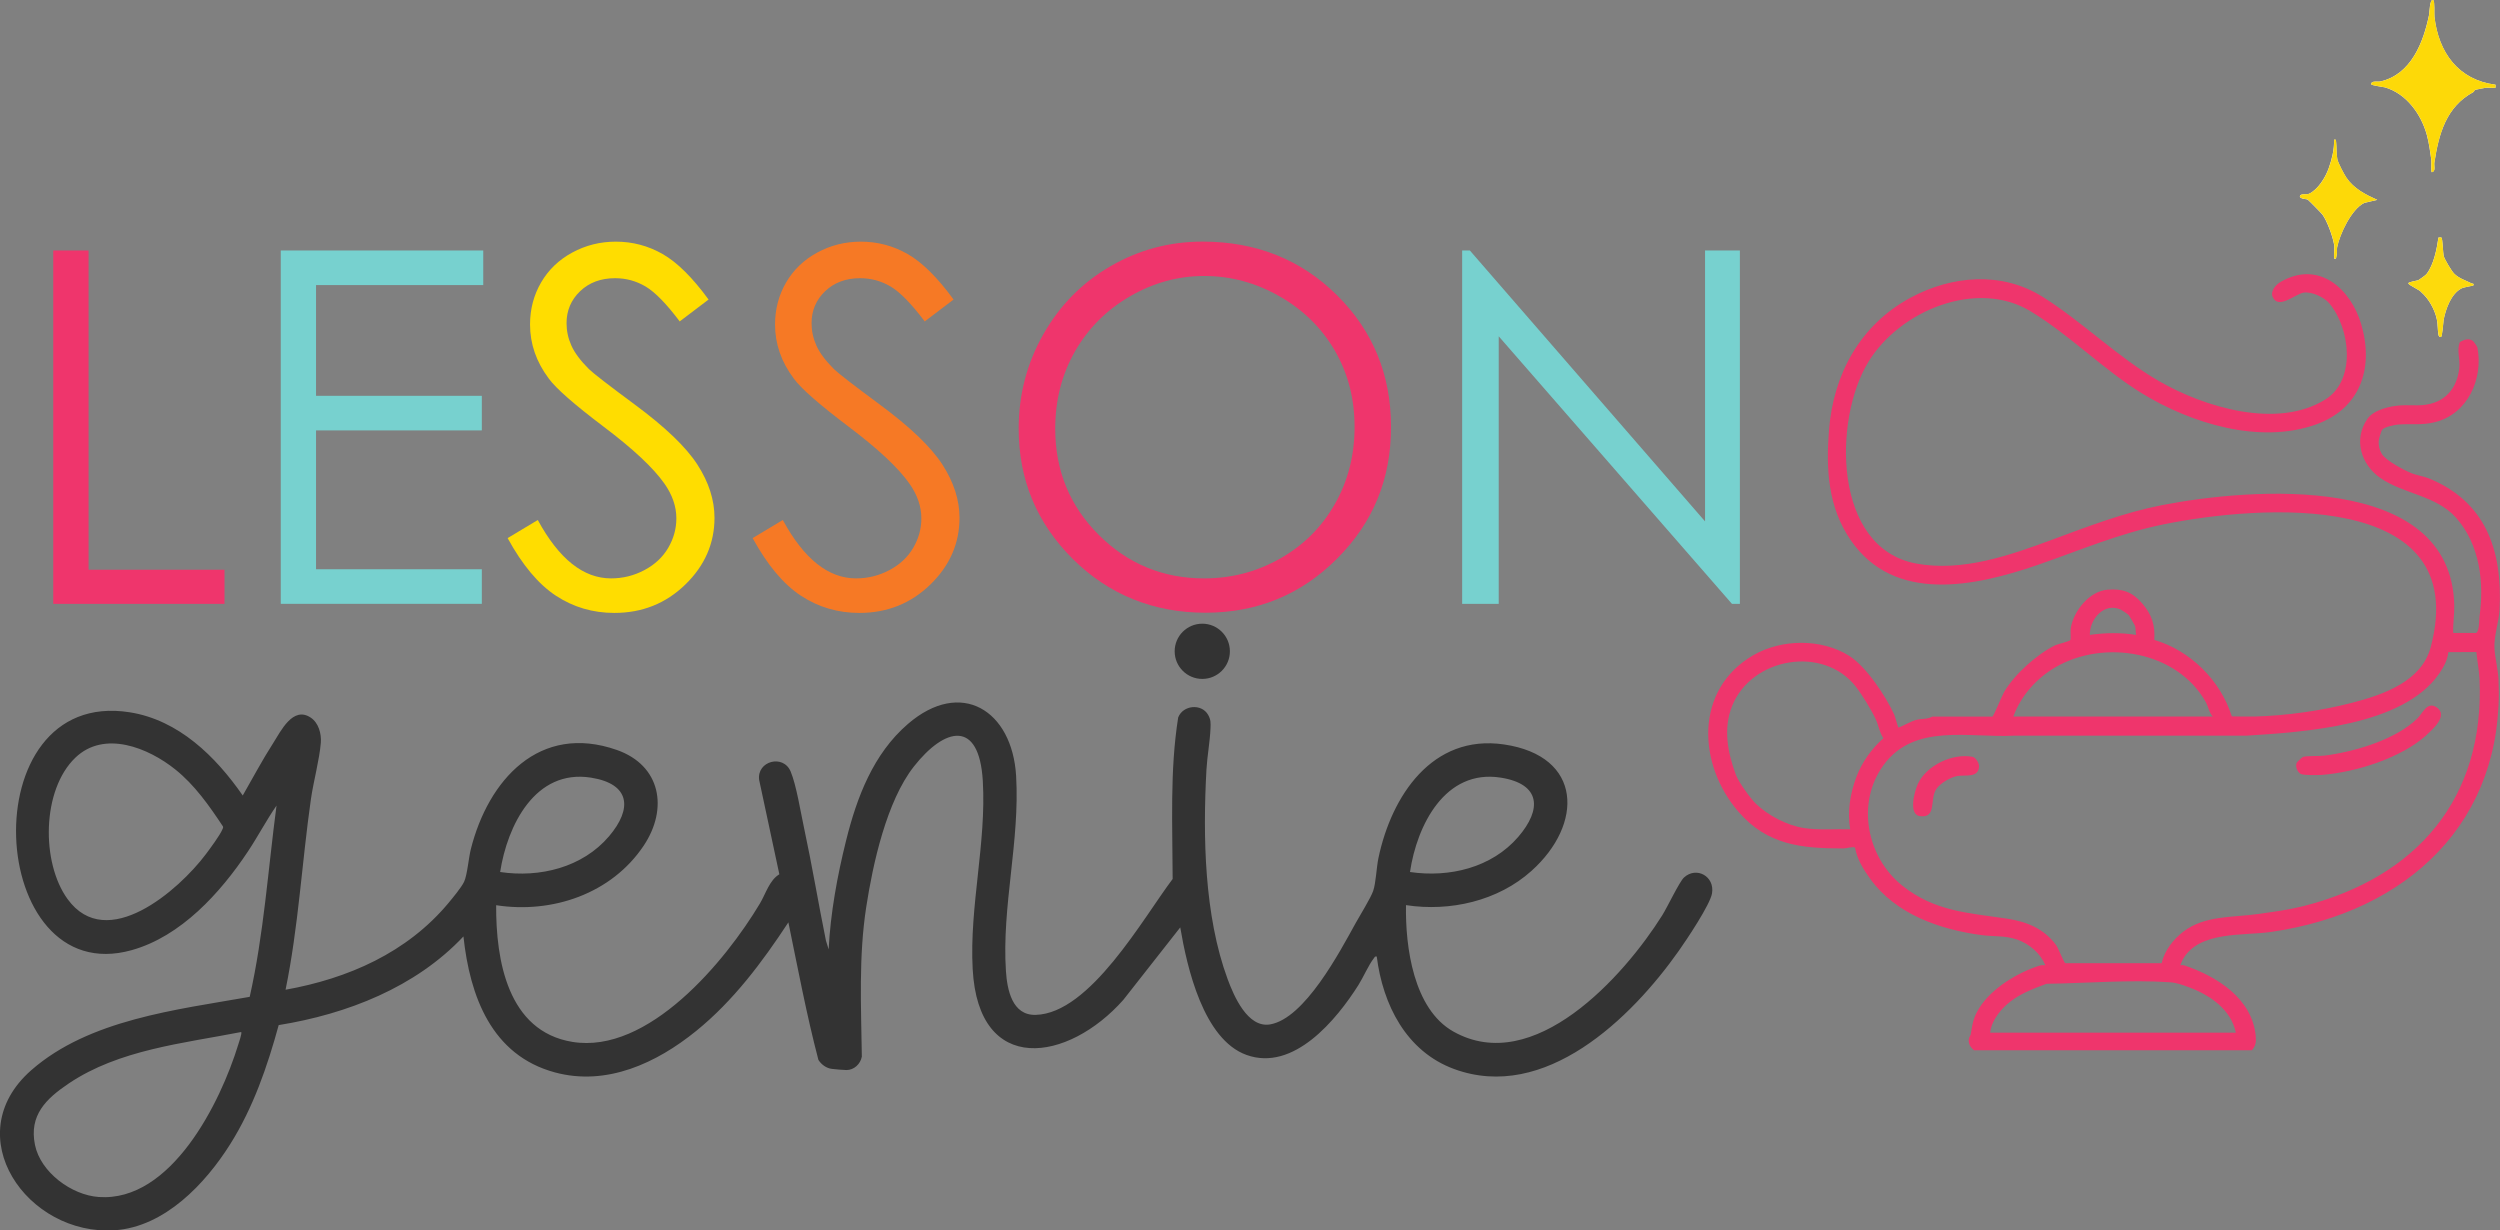 <?xml version="1.0" encoding="UTF-8"?> <svg xmlns="http://www.w3.org/2000/svg" id="Layer_2" viewBox="0 0 506.1 249.1"><rect x="0" y="0" width="506.1" height="249.1" fill="#808080" stroke="none"/><defs><style>.cls-1{fill:#fdda0c;}.cls-2{fill:#f67925;}.cls-3{fill:#ef356c;}.cls-4{fill:#fefefc;}.cls-5{fill:#fd0;}.cls-6{fill:#77d1cf;}.cls-7{fill:#333;}.cls-8{fill:#fdd908;}</style></defs><g id="Layer_1-2"><path class="cls-7" d="M284.63,183.25c-.15,8.41,1.5,21.01,9.58,25.57,16.28,9.18,34.54-11.15,42.31-23.55.99-1.57,3.46-6.78,4.39-7.63,2.52-2.3,6.26-.23,5.67,3.22-.39,2.31-5.16,9.41-6.72,11.62-9.63,13.67-27.12,30.69-45.5,23.93-9.69-3.57-14.42-13.02-15.65-22.77-.37-.08-.4.11-.58.34-1.1,1.41-2.12,3.83-3.13,5.43-4.44,7.03-13.12,17.59-22.66,14.15-8.74-3.15-12.04-17.73-13.41-25.82l-11.52,14.67c-11.17,12.6-29.33,15.5-30.5-6.21-.69-12.63,2.79-25.53,2.05-38.1s-7.73-10.84-13.95-2.93c-5.52,7.02-8.3,19.67-9.65,28.45-1.55,10.04-1.03,20.15-.89,30.28-.28,1.51-1.59,2.74-3.14,2.72-.57,0-2.34-.16-2.96-.24-1.11-.14-2.1-.89-2.69-1.81-2.41-9.19-4.16-18.55-6.08-27.85-5.29,8.05-11.14,15.89-18.67,21.99-7.98,6.47-18.1,11.22-28.58,8.39-12.86-3.47-17.23-15.43-18.53-27.53-9.71,10.33-23.59,15.72-37.4,17.95-2.3,8.4-5.16,16.71-9.82,24.11-5.04,8.02-13.27,16.73-23.35,17.42-17.72,1.22-31.97-19.19-16.93-32.39,11.71-10.28,29.45-12.25,44.23-14.86,2.86-12.68,3.72-25.82,5.43-38.72-2.09,3.02-3.79,6.3-5.83,9.35-5.54,8.32-13.51,17.13-23.5,19.92-29.5,8.26-32.72-53.23-.41-48.16,9.92,1.56,17.43,8.96,22.9,16.85,2.03-3.52,3.94-7.15,6.14-10.57,1.59-2.49,4.02-7.59,7.62-5.2,1.59,1.05,2.19,3.26,2.05,5.08-.28,3.44-1.49,7.83-2.01,11.44-1.83,12.83-2.52,25.85-5.13,38.57,12.68-2.27,24.58-7.51,32.94-17.51.87-1.05,2.66-3.2,3.2-4.34.64-1.34.92-4.84,1.36-6.59,3.53-14.03,13.89-25.59,29.56-20.1,8.94,3.14,10.44,11.91,5.43,19.39-6.5,9.71-18.49,13.8-29.86,12.04-.06,11.08,2.3,25.52,15.43,27.67,15.37,2.52,30.97-16.3,37.97-28.02,1.18-1.98,1.92-4.71,3.93-5.91l-4.09-19.11c-.51-3.81,4.88-5.27,6.38-1.69,1.16,2.76,2.02,8.23,2.7,11.36,1.63,7.59,2.9,15.26,4.44,22.86l.55,1.79c.37-7.37,1.75-14.88,3.53-22.04,2.17-8.74,5.5-17.55,12.49-23.58,10.79-9.32,21.14-2.76,21.93,10.48.79,13.2-2.93,26.52-2.06,39.53.25,3.77,1.25,8.98,6.01,8.86,11.03-.27,21.78-19.63,27.74-27.51-.02-10.91-.59-21.91,1.12-32.7.97-2.5,4.71-2.88,6.06-.53.57.99.52,1.66.48,2.78-.11,2.67-.67,5.63-.82,8.34-.74,13.51-.44,29.58,4.29,42.38,1.26,3.41,4.05,9.93,8.58,9.17,7.03-1.18,14.13-14.71,17.36-20.55.88-1.59,3.01-5,3.52-6.46.57-1.64.66-4.74,1.07-6.67,2.63-12.54,10.87-25.12,25.4-23,15.98,2.34,16.13,16.15,5.57,25.61-6.78,6.08-16.48,8.29-25.4,6.92ZM15.26,153.38c-6.81,6.52-6.95,21.24-1.58,28.63,7.94,10.93,22.48-1.75,27.99-9.08.82-1.09,2.9-3.9,3.35-5.02.08-.2.21-.37.12-.6-2.78-4.19-5.7-8.38-9.66-11.55-5.44-4.36-14.34-8.01-20.22-2.38ZM101.26,176.53c8.01,1.2,16.66-.92,22.03-7.23,4.76-5.59,4.32-10.6-3.63-11.87-11.35-1.81-16.96,9.72-18.41,19.09ZM285.44,176.53c7.97,1.17,16.55-.87,21.93-7.13,4.8-5.58,4.54-10.68-3.52-11.97-11.34-1.81-17.02,9.68-18.41,19.1ZM48.84,208.92c-11.77,2.3-24.76,3.57-34.94,10.43-4.57,3.08-8.05,6.41-6.82,12.43,1.14,5.55,7.4,10.15,12.9,10.54,14.67,1.05,24.66-19.11,28.25-30.85.14-.46.79-2.28.6-2.55Z"></path><g id="Ellipse_1"><circle class="cls-7" cx="243.39" cy="131.85" r="5.59"></circle></g><path class="cls-3" d="M10.78,50.71h7.15v64.63h27.52v6.91H10.78V50.71Z"></path><path class="cls-6" d="M56.83,50.71h41v7h-33.85v22.42h33.56v7h-33.56v28.11h33.56v7h-40.7V50.71Z"></path><path class="cls-5" d="M102.79,108.92l6.08-3.65c4.28,7.88,9.22,11.82,14.83,11.82,2.4,0,4.65-.56,6.76-1.68,2.11-1.12,3.71-2.62,4.81-4.5,1.1-1.88,1.65-3.87,1.65-5.98,0-2.4-.81-4.75-2.43-7.05-2.24-3.18-6.32-7-12.26-11.48-5.97-4.51-9.68-7.76-11.14-9.77-2.53-3.37-3.79-7.02-3.79-10.94,0-3.11.75-5.95,2.24-8.51,1.49-2.56,3.59-4.58,6.3-6.05,2.71-1.47,5.65-2.21,8.83-2.21,3.37,0,6.52.83,9.46,2.5,2.93,1.67,6.04,4.74,9.31,9.22l-5.84,4.43c-2.69-3.57-4.98-5.92-6.88-7.05-1.9-1.13-3.96-1.7-6.2-1.7-2.89,0-5.24.88-7.08,2.63-1.83,1.75-2.75,3.91-2.75,6.47,0,1.56.32,3.06.97,4.52.65,1.46,1.83,3.05,3.55,4.77.94.91,4.02,3.29,9.24,7.15,6.19,4.57,10.44,8.64,12.74,12.21,2.3,3.57,3.45,7.15,3.45,10.75,0,5.19-1.97,9.69-5.91,13.52-3.94,3.83-8.73,5.74-14.37,5.74-4.35,0-8.28-1.16-11.82-3.48-3.53-2.32-6.79-6.2-9.77-11.65Z"></path><path class="cls-2" d="M152.39,108.92l6.08-3.65c4.28,7.88,9.22,11.82,14.83,11.82,2.4,0,4.65-.56,6.76-1.68,2.11-1.12,3.71-2.62,4.81-4.5,1.1-1.88,1.65-3.87,1.65-5.98,0-2.4-.81-4.75-2.43-7.05-2.24-3.18-6.32-7-12.26-11.48-5.97-4.51-9.68-7.76-11.14-9.77-2.53-3.37-3.79-7.02-3.79-10.94,0-3.11.75-5.95,2.24-8.51,1.49-2.56,3.59-4.58,6.3-6.05,2.71-1.47,5.65-2.21,8.83-2.21,3.37,0,6.52.83,9.46,2.5,2.93,1.67,6.04,4.74,9.31,9.22l-5.84,4.43c-2.69-3.57-4.98-5.92-6.88-7.05-1.9-1.13-3.96-1.7-6.2-1.7-2.89,0-5.24.88-7.08,2.63-1.83,1.75-2.75,3.91-2.75,6.47,0,1.56.32,3.06.97,4.52.65,1.46,1.83,3.05,3.55,4.77.94.91,4.02,3.29,9.24,7.15,6.19,4.57,10.44,8.64,12.74,12.21,2.3,3.57,3.45,7.15,3.45,10.75,0,5.19-1.97,9.69-5.91,13.52-3.94,3.83-8.73,5.74-14.37,5.74-4.35,0-8.28-1.16-11.82-3.48-3.53-2.32-6.79-6.2-9.77-11.65Z"></path><path class="cls-3" d="M243.45,48.91c10.83,0,19.9,3.62,27.2,10.84,7.3,7.23,10.95,16.13,10.95,26.7s-3.64,19.36-10.93,26.65c-7.28,7.29-16.16,10.94-26.64,10.94s-19.56-3.63-26.86-10.89c-7.3-7.26-10.95-16.05-10.95-26.36,0-6.87,1.66-13.24,4.99-19.11,3.32-5.87,7.86-10.46,13.6-13.79,5.74-3.32,11.96-4.98,18.64-4.98ZM243.77,55.87c-5.29,0-10.31,1.38-15.05,4.14-4.74,2.76-8.44,6.47-11.11,11.14-2.66,4.67-3.99,9.88-3.99,15.62,0,8.5,2.95,15.68,8.84,21.54,5.89,5.86,13,8.78,21.31,8.78,5.55,0,10.69-1.35,15.42-4.04s8.41-6.38,11.06-11.05c2.65-4.67,3.97-9.86,3.97-15.57s-1.32-10.81-3.97-15.4c-2.65-4.59-6.37-8.27-11.18-11.02-4.81-2.76-9.9-4.14-15.29-4.14Z"></path><path class="cls-6" d="M296,122.25V50.71h1.56l47.61,54.84v-54.84h7.05v71.54h-1.6l-47.22-54.17v54.17h-7.39Z"></path><path class="cls-3" d="M501.23,128.13c.72-.2.62-2.66.72-3.35.97-6.81.08-14.54-4.73-19.95-4.07-4.58-10.58-4.77-15.36-8.08-3.93-2.74-5.47-7.85-2.59-11.97,1.28-1.83,4.54-2.57,6.66-2.71,2.47-.16,4.53.31,6.95-.59,3.11-1.14,4.66-3.85,4.98-7.05.18-1.81-.55-3.53.11-5.19.83-.46,1.82-.87,2.65-.21.18.15.86,1.1.91,1.33,1.21,6.38-1.99,13.44-8.55,15.09-2.74.69-4.79.29-7.46.49-.72.05-2.92.51-3.3,1.08-.19.28-.65,1.87-.68,2.28-.05.89.16,1.83.63,2.59.87,1.39,4.54,3.32,6.1,3.94.88.35,2.47.63,3.31.97,11.62,4.68,15.05,14.59,14.43,26.55-.14,2.67-1.13,5.23-1.04,7.75.08,2.08.73,4.27.83,6.5,1.29,28.9-18.59,47.09-45.98,51.05-5.78.84-14.6-.23-17.91,5.53-.22.39-.35.8-.52,1.21.28,0,.59-.04.86.06,6.56,2.24,13.72,6.69,14.4,14.34.1,1.13,0,1.97-.79,2.83h-56.26c-.69-.63-1.15-1.28-1.04-2.25.05-.44.34-.68.4-1.03.37-2.2.52-3.4,1.77-5.36,2.54-4,7.84-7.17,12.26-8.53.35-.11.72-.04,1.07-.05-1-2.41-3.25-4.33-5.71-5.19s-4.72-.57-7.24-.91c-8.37-1.13-17.27-4.17-22.48-11.35-1.37-1.89-2.72-4.07-3.1-6.38-.78-.21-1.65.19-2.33.19-8.5.01-15.45-.67-21.29-7.45-8.28-9.61-8.91-24.72,2.99-31.65,5.7-3.32,13.76-3.44,19.4.08,3.49,2.18,7.43,8.16,9.14,11.86.17.36.77,2.59.87,2.7,1.11-.41,2.52-1.28,3.63-1.57s2.25-.08,3.21-.66h12.18c.28-.08,1.96-4.27,2.39-5,2.12-3.6,6.69-7.66,10.33-9.44.4-.2,2.88-.77,3.1-1.09.1-.82-.06-1.65.07-2.47.58-3.42,3.78-7.39,7.39-7.69,3.06-.25,5.03.44,7.03,2.74s2.67,4.48,2.47,7.42c7.34,2.18,13.4,8.19,15.7,15.48,1.51.02,3.05.08,4.57.04,6.58-.19,13.53-1.17,19.82-2.8s14.02-4.3,15.87-11.24c8.56-32.17-34.94-28.75-54.02-24.88-9.12,1.85-16.93,5.26-25.62,8.25-12.59,4.33-28.92,7.84-37.77-5.03-4.62-6.72-5.02-14.37-4.4-22.3.88-11.26,6.28-21.26,16.45-26.76,8.43-4.56,18.49-5.39,26.73-.25,8.17,5.11,15.17,12.21,23.62,17.1,9.15,5.29,24.02,9.81,33.73,3.69,6.22-3.93,4.99-14.37.78-19.4-1.07-1.28-3.54-2.43-5.21-2.2s-5.17,3.59-6.3.82c-.48-1.19.71-2.46,1.66-3.01,7.7-4.43,14.19,1.39,16.31,8.68,2.58,8.86-.24,17.03-9.23,20.22-11.42,4.05-25.29-.26-35.22-6.34-7.7-4.72-14.64-11.84-22.54-16.61-10.81-6.54-26.4-.2-32.8,10.25-7.15,11.67-7.2,37.69,9.65,40.83,9.34,1.74,18.95-1.64,27.57-4.83,7.29-2.7,14.48-5.47,22.17-6.98,17.79-3.48,58.63-6.83,59.21,20.26.04,1.89-.29,3.73-.21,5.61h4.59ZM430.94,124.53c-.18-.21-1.35-1-1.62-1.13-3.4-1.5-6.31,1.96-6.25,5.13,3.11-.45,6.27-.49,9.37,0-.15-.58-.04-1.34-.25-1.88-.06-.16-1.15-2.03-1.24-2.13ZM407.57,145.05h40.36c-.72-.79-.9-2.03-1.34-2.83-5.78-10.43-20.62-12.91-30.52-7.12-3.86,2.26-6.95,5.77-8.49,9.95ZM501.33,132l-5.69.02c-.16,1.6-.96,3.05-1.86,4.36-7.33,10.6-27.31,11.8-39.02,12.55h-47.1c-9.16.47-20.16-2.6-26.39,6-5.56,7.68-3.35,18.63,3.83,24.36,6.58,5.25,13.34,5.5,21.19,6.68,3.97.6,7.45,1.98,9.94,5.34.44.59,1.61,3.61,1.87,3.68h19.5c.55-2.52,2.38-4.86,4.42-6.41,4.36-3.31,10.04-2.82,15.19-3.56,3.06-.44,6.08-.83,9.03-1.57,22.93-5.78,36.84-21.8,35.7-46.05-.09-1.84-.45-3.61-.62-5.39ZM375.7,139.01c-6.58-8.43-21.09-5.91-25.03,3.86-1.87,4.63-.92,9.52.75,14,.53,1.42,2.91,4.75,4.04,5.84,2.45,2.37,6.31,4.38,9.67,4.91,3.05.48,6.33.17,9.42.26-.6-3.55-.02-7.16,1.22-10.5,1.13-3.04,3.09-5.79,5.51-7.94-.79-1.09-.97-2.56-1.53-3.77-.85-1.87-2.79-5.04-4.05-6.65ZM452.62,209.05c-.98-4.71-5.22-7.59-9.47-9.18-1.29-.48-2.48-.92-3.87-1.02-7.98-.56-16.98.2-24.99.31-2.89,1.06-5.83,2.18-8.15,4.29-1.53,1.39-3.07,3.55-3.26,5.61h49.73Z"></path><path class="cls-3" d="M491.23,148.8c-5.1,4.65-14.32,7.53-21.17,8.07-.82.06-3.76.11-4.3-.2-.69-.39-1.15-1.48-.81-2.25.07-.16,1.08-1.13,1.27-1.19.87-.26,3.3-.12,4.42-.27,5.99-.78,14.41-3.22,18.8-7.59,1.01-1.01,1.94-3.46,3.84-2.17,2.38,1.61-.68,4.33-2.06,5.59Z"></path><path class="cls-3" d="M391.95,159.79c-1.33,2.09.14,5.84-3.23,5.44-2.46-.29-1.15-5.08-.45-6.57,1.77-3.76,7.02-6.21,11.05-5.45.65.12,1.34,1.28,1.32,1.91-.09,2.45-2.77,1.7-4.37,1.97-1.41.24-3.55,1.49-4.32,2.7Z"></path><path class="cls-4" d="M492.61.06c-.74-.54-.8,2.62-.86,2.9-1.15,5.63-3.65,12.12-9.85,13.53-.54.12-1.88-.21-1.88.55,0,.26,2.5.56,2.81.65,4.32,1.27,7.31,5.43,8.46,9.63.43,1.57.68,3.44.9,5,.05.35-.09,2.54.11,2.54.85-.17.41-1.33.51-1.93.89-5.79,2.37-11.3,7.87-14.28.2-.11.24-.44.39-.47.61-.12,1.63-.34,2.18-.42.36-.05,1.86.09,1.94,0v-.61c-7.52-.96-11.54-6.5-12.36-13.76-.07-.61.09-3.1-.23-3.33ZM472.51,49.41c.14.87-.1,2.04,0,2.95.53.08.36-.08.46-.44.2-.72.04-1.3.16-1.89.55-2.71,2.92-7.71,5.48-8.95l2.63-.62c-2.4-1.08-4.75-2.27-6.26-4.51-.46-.68-1.66-2.97-1.81-3.68-.21-1.03-.13-2.52-.26-3.61-.04-.3-.16-.62-.41-.3.06,1.9-.45,3.93-1.09,5.73s-2.16,4.32-4,5.15c-.54.24-1.83-.18-1.83.61.34.5,1.3.4,1.58.56.19.11,2.71,2.67,2.98,3.02.95,1.26,2.1,4.47,2.35,5.99ZM494.24,48.08c-.06-.04-.44.03-.6,0-.35,2.37-.94,5.51-2.44,7.43-.14.18-1.46,1.14-1.63,1.21-.27.11-2.01.36-2.03.62-.02.37,2.34,1.33,2.64,1.83,1.51,1.32,2.69,3.46,3.12,5.42.22,1,.16,2.16.33,3.13.05.31.15.51.5.51.3,0,.5-3.2.56-3.51.44-2.2,1.5-5.25,3.62-6.34.53-.27,2.39-.51,2.42-.63.1-.43-.19-.28-.41-.39-1.18-.6-2.52-.98-3.49-1.95-.53-.52-1.97-2.93-2.14-3.61-.13-.53-.19-3.5-.46-3.72Z"></path><path class="cls-8" d="M492.61.06c.32.23.16,2.73.23,3.33.83,7.26,4.84,12.8,12.36,13.76v.61c-.08.08-1.58-.06-1.94,0-.55.08-1.58.3-2.18.42-.15.03-.18.36-.39.47-5.5,2.98-6.98,8.49-7.87,14.28-.09.61.34,1.76-.51,1.93-.2,0-.06-2.19-.11-2.54-.22-1.56-.47-3.43-.9-5-1.15-4.2-4.14-8.36-8.46-9.63-.31-.09-2.81-.38-2.81-.65,0-.77,1.34-.43,1.88-.55,6.2-1.41,8.7-7.9,9.85-13.53.06-.29.11-3.44.86-2.9Z"></path><path class="cls-8" d="M472.51,49.41c-.25-1.52-1.4-4.73-2.35-5.99-.26-.35-2.79-2.91-2.98-3.02-.28-.16-1.24-.05-1.58-.56,0-.79,1.29-.37,1.83-.61,1.84-.84,3.34-3.29,4-5.15s1.14-3.83,1.09-5.73c.24-.32.37,0,.41.3.13,1.09.05,2.58.26,3.61.15.72,1.35,3.01,1.81,3.68,1.51,2.24,3.86,3.44,6.26,4.51l-2.63.62c-2.57,1.24-4.93,6.25-5.48,8.95-.12.59.04,1.17-.16,1.89-.1.36.07.53-.46.44-.1-.91.14-2.08,0-2.95Z"></path><path class="cls-1" d="M494.24,48.08c.26.21.33,3.19.46,3.72.17.68,1.61,3.09,2.14,3.61.97.96,2.31,1.35,3.49,1.95.22.11.51-.04.41.39-.03.12-1.89.36-2.42.63-2.12,1.09-3.18,4.14-3.62,6.34-.06.31-.26,3.52-.56,3.51-.35,0-.45-.21-.5-.51-.17-.97-.11-2.13-.33-3.13-.43-1.96-1.61-4.1-3.12-5.42-.31-.5-2.66-1.46-2.64-1.83.01-.26,1.75-.51,2.03-.62.17-.07,1.5-1.04,1.63-1.21,1.5-1.92,2.09-5.06,2.44-7.43.17.03.55-.04.6,0Z"></path></g></svg> 
